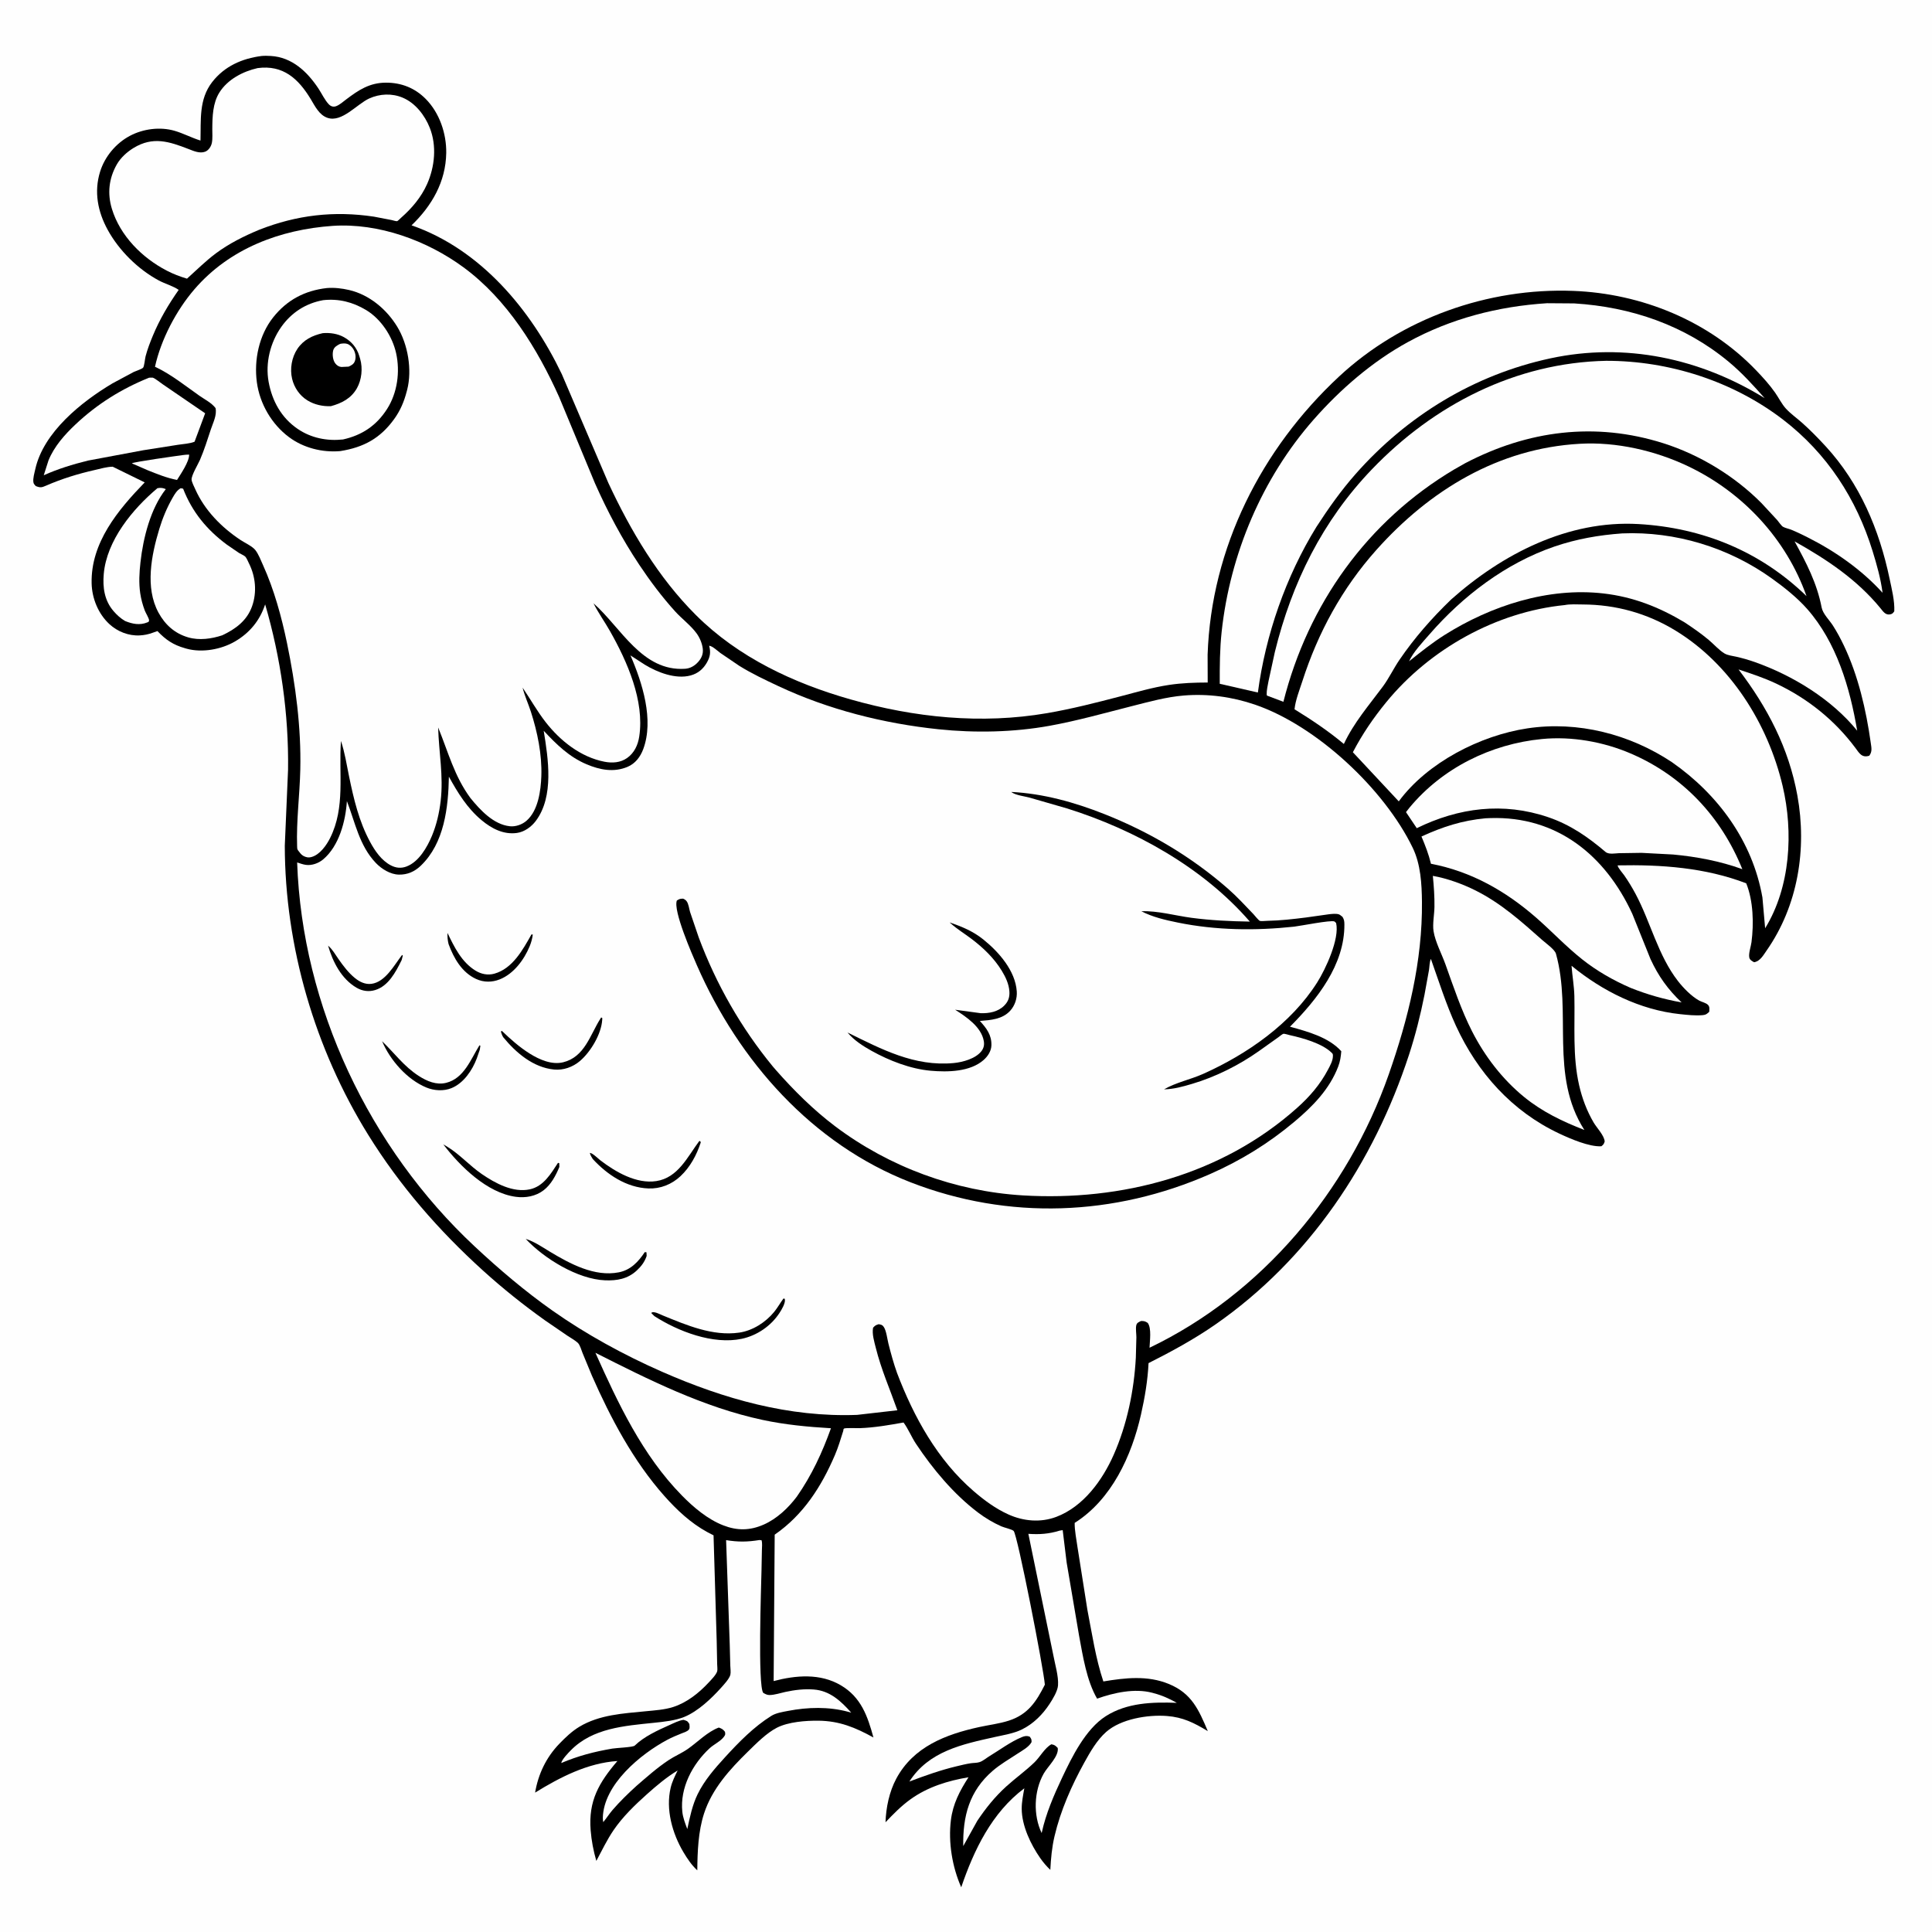 <svg version="1.1" xmlns="http://www.w3.org/2000/svg" style="display: block;" viewBox="0 0 2048 2048" width="1024" height="1024">
<path transform="translate(0,0)" fill="rgb(254,254,254)" d="M -0 -0 L 2048 0 L 2048 2048 L -0 2048 L -0 -0 z"/>
<path transform="translate(0,0)" fill="rgb(0,0,0)" d="M 277.247 59.35 C 280.48 59.042 283.868 59.148 287.113 59.333 C 309.524 60.614 325.772 76.049 337.598 93.909 C 341.069 99.152 344.21 106.021 348.511 110.532 C 350.677 112.802 353.336 113.662 356.346 112.541 C 359.983 111.188 363.81 107.771 366.907 105.429 C 380.144 95.417 391.792 87.667 409.117 87.624 C 425.416 87.582 439.706 93.225 451.208 104.792 C 465.891 119.558 473.339 141.594 473.023 162.15 C 472.555 192.657 457.799 218.164 436.258 238.861 C 509.654 264.342 562.827 328.41 595.49 396.5 L 644.908 512 C 668.622 562.804 697.758 612.133 737.691 651.97 C 782.613 696.783 841.106 724.179 901.559 741.375 C 969.52 760.707 1040.04 767.977 1110 755.964 C 1136.17 751.47 1161.93 744.886 1187.6 738.174 C 1204.67 733.713 1221.95 728.631 1239.39 726.013 C 1252.97 723.974 1266.5 723.528 1280.21 723.501 L 1280.12 694.063 C 1283.91 580.721 1337.15 475.727 1419.4 399.195 C 1485.8 337.406 1577.26 304.987 1667.51 308.351 C 1740.03 311.054 1811.55 340.164 1861.98 392.991 C 1869 400.346 1875.69 407.699 1881.56 416.028 C 1885.38 421.45 1888.63 428.167 1893.05 433.041 C 1898.14 438.643 1904.86 443.319 1910.52 448.385 C 1919.12 456.074 1927.3 464.446 1935.12 472.925 C 1971.5 512.401 1992.12 561.418 2003.04 613.471 C 2005.33 624.402 2008.52 636.875 2008.02 648 C 2006.74 649.737 2006.24 650.624 2004 651.179 C 1998.81 652.465 1996.22 648.225 1993.4 644.782 C 1968.44 614.29 1936.4 592.974 1902.33 573.879 C 1914.8 596.651 1926.06 618.148 1931.02 644 C 1932.3 650.692 1939.22 657.271 1942.94 663.075 C 1947.24 669.768 1951.07 676.938 1954.5 684.112 C 1969.76 716.016 1978.19 752.632 1983.09 787.548 C 1983.83 792.783 1984.81 796.707 1981.5 801.098 C 1973.52 803.639 1970.84 798.229 1966.69 792.687 C 1944.72 763.306 1916.27 740.487 1883.04 724.732 C 1870.08 718.588 1856.52 714.117 1842.93 709.646 C 1873.67 750.052 1896.15 792.919 1905.3 843.306 C 1915.58 899.88 1905.97 959.995 1872.66 1007.64 C 1869.16 1012.64 1865.85 1018.86 1859.5 1020.01 C 1857.45 1019.03 1854.84 1017.57 1854.31 1015 C 1853.42 1010.62 1856.06 1003.31 1856.64 998.781 C 1859.19 979.093 1858.61 954.937 1851.07 936.353 C 1807.69 919.683 1760.86 916.397 1714.75 917.334 C 1714.93 919.84 1720.19 925.654 1721.78 927.942 C 1726.14 934.22 1730.15 940.813 1733.75 947.555 C 1749.86 977.754 1757.48 1012.67 1778.76 1040.02 C 1784.49 1047.39 1793.05 1056.17 1801.26 1060.69 C 1803.99 1062.18 1808.45 1063.03 1810.54 1065.23 C 1812.59 1067.39 1811.94 1069.78 1811.89 1072.5 C 1809.43 1074.79 1808.39 1075.78 1805 1076.09 C 1797.11 1076.81 1788.74 1075.85 1780.87 1075.03 C 1738.49 1070.59 1698.47 1050.5 1665.9 1023.75 C 1666.67 1034.54 1668.65 1045.11 1668.9 1056 C 1669.61 1087.47 1666.86 1119.37 1673.92 1150.33 C 1677.09 1164.23 1682.13 1177.67 1689.36 1189.97 C 1692.74 1195.71 1700.51 1203.54 1701.04 1210 C 1700.09 1212.89 1699.86 1213.16 1697.5 1215.1 C 1684.69 1215.84 1664.53 1207.11 1652.85 1201.61 C 1602.83 1178.08 1566.3 1137.28 1543.37 1087.41 C 1532.9 1064.64 1525.19 1040.05 1516.78 1016.45 C 1515.31 1019.77 1515.35 1024.74 1514.77 1028.4 L 1510 1054.62 C 1505.75 1076 1500.35 1097.49 1493.57 1118.21 C 1456.23 1232.31 1387.63 1335.02 1288.38 1404 C 1265.91 1419.62 1241.91 1432.66 1217.51 1444.96 C 1216.65 1463.16 1213.53 1481.59 1209.52 1499.34 C 1199.62 1543.2 1178.39 1589.59 1139.2 1614.33 C 1139.07 1622.64 1141.1 1631.89 1142.21 1640.17 L 1152.71 1706.68 C 1157.68 1732.05 1161.38 1757.83 1169.6 1782.41 C 1192.91 1778.53 1216.4 1775.81 1238.95 1785.05 C 1263.26 1795.01 1270.67 1812.34 1280.33 1835.05 C 1265.79 1826.3 1254.11 1820.32 1236.85 1819.01 C 1216.65 1817.48 1188.14 1822.14 1172.55 1835.95 C 1162.85 1844.55 1155.69 1857.01 1149.49 1868.24 C 1135.93 1892.77 1124.22 1919.22 1117.81 1946.58 C 1115.06 1958.31 1114 1970.12 1113.38 1982.13 C 1109.41 1978.37 1105.86 1974.21 1102.73 1969.72 C 1092.62 1955.21 1083.19 1935.49 1083.06 1917.5 C 1083.01 1910.21 1084.57 1902.82 1085.83 1895.66 C 1051.39 1921.47 1032.48 1960.92 1018.94 2000.58 C 1009.38 1979.04 1005.09 1952.88 1007.98 1929.5 C 1010.14 1912.03 1017.3 1898.58 1026.64 1883.98 C 1004.75 1887.64 983.4 1894.23 965.21 1907.3 C 955.274 1914.44 947.065 1922.87 938.676 1931.69 C 939.208 1916.12 942.681 1899.27 950.093 1885.45 C 968.208 1851.67 1002.4 1838.55 1037.92 1830.77 C 1048.34 1828.49 1059.38 1827.21 1069.5 1823.92 C 1089.66 1817.37 1098.53 1803.8 1107.59 1785.84 C 1106.46 1769.84 1078.5 1626.5 1074.48 1622.82 C 1072.59 1621.08 1064.55 1619.35 1061.5 1618 C 1052.75 1614.13 1044.31 1609.08 1036.68 1603.3 C 1010.88 1583.76 988.816 1557.29 970.967 1530.45 C 966.213 1523.3 962.79 1514.64 957.789 1507.91 C 942.348 1510.65 926.911 1513.37 911.205 1513.91 C 908.758 1513.99 896.047 1513.44 894.641 1514.36 C 893.922 1514.83 894.131 1516 893.874 1516.82 C 891.185 1525.42 888.602 1534.1 885.057 1542.39 C 870.718 1575.92 851.517 1605.86 821.206 1626.81 L 820.088 1782 C 843.641 1775.82 869.437 1773.57 891.343 1786.5 C 912.848 1799.19 919.698 1819.2 925.888 1841.81 C 906.719 1831.24 889.832 1824.24 867.642 1824.01 C 854.228 1823.87 835.731 1825.21 823.5 1831.47 C 812.599 1837.06 801.691 1848.12 792.886 1856.73 C 773.56 1875.65 754.784 1896.25 746.283 1922.5 C 740.138 1941.48 739.338 1962.84 739.158 1982.63 C 733.27 1977.28 728.495 1970.18 724.46 1963.38 C 712.627 1943.44 705.491 1917.94 710.953 1895 C 712.509 1888.47 715.384 1882.8 718.328 1876.8 C 706.801 1883.67 695.773 1893.01 685.792 1901.93 C 673.031 1913.34 659.918 1926.01 650.287 1940.22 C 643.386 1950.4 637.956 1961.8 632.145 1972.63 C 629.067 1962.09 626.973 1951.05 626.107 1940.1 C 623.638 1908.92 634.913 1889.68 654.47 1866.75 C 622.878 1868.84 593.665 1883.95 567.233 1900.24 C 570.544 1880.62 578.943 1862.99 592.77 1848.61 C 599.14 1841.98 606.201 1835.22 614.121 1830.45 C 635.444 1817.62 660.506 1816.38 684.625 1813.99 C 694.169 1813.05 704.477 1812.43 713.639 1809.48 C 728.186 1804.81 740.914 1794.62 751.19 1783.58 C 753.88 1780.69 758.955 1775.58 760.219 1771.79 C 760.787 1770.09 760.227 1765.79 760.221 1763.91 L 759.739 1739.87 L 756.386 1627.51 L 749.851 1624.13 C 732.231 1614.54 717.476 1600.68 704.239 1585.78 C 671.39 1548.79 647.287 1503.3 627.448 1458.23 L 617.503 1434.19 C 616.324 1431.2 614.762 1425.54 612.456 1423.42 C 609.461 1420.66 604.977 1418.26 601.571 1415.97 L 577.777 1399.68 C 555.06 1383.51 532.877 1365.76 512.201 1347.04 C 465.038 1304.33 423.869 1257.04 390.287 1202.91 C 333.846 1111.92 302.055 1003.58 301.895 896.439 L 305.35 816.055 C 306.184 757.046 297.597 697.289 281.079 640.672 C 275.416 657.753 264.821 670.747 249.259 679.877 C 234.644 688.451 214.252 692.183 197.773 687.624 L 196 687.107 C 183.584 683.599 175.707 678.215 166.881 668.969 L 161.926 670.713 C 157.259 672.405 153.061 673.296 148.113 673.559 C 136.353 674.183 124.526 669.523 115.92 661.551 C 104.145 650.644 97.495 634.295 97.13 618.37 C 96.139 575.205 125.141 540.555 153.405 511.361 L 119.465 494.732 C 113.191 494.824 106.595 496.825 100.469 498.219 C 82.486 502.313 65.917 507.381 48.988 514.741 C 44.099 516.867 42.763 517.165 37.886 515.235 C 36.698 513.785 35.697 513.083 35.404 511.183 C 34.775 507.105 36.521 501.369 37.409 497.342 C 46.064 458.121 86.538 425.816 119.253 406.368 L 141.803 394.282 C 143.833 393.319 150.366 391.231 151.671 389.79 C 152.975 388.35 153.638 380.309 154.296 377.79 C 156.244 370.333 159.031 363.111 161.975 356 C 169.191 338.573 178.622 322.677 189.422 307.274 C 183.385 303.085 174.997 300.879 168.354 297.316 C 146.385 285.533 126.153 265.534 114.163 243.644 C 103.618 224.391 99.495 203.358 106.103 182 C 111.061 165.973 122.968 151.77 137.779 143.951 C 151.822 136.538 169.679 134.188 185.042 138.648 C 194.368 141.356 203.122 146.089 212.516 148.984 C 213.118 127.237 210.645 105.344 224.918 86.988 C 237.997 70.167 256.599 62.004 277.247 59.35 z"/>
<path transform="translate(0,0)" fill="rgb(254,254,254)" d="M 194.073 482.358 C 196.262 482.005 198.293 481.95 200.5 481.901 C 200.691 489.229 191.614 502.472 187.642 508.791 C 176.607 506.596 166.649 502.524 156.26 498.356 L 139.76 491.174 C 141.326 489.659 187.613 483.236 194.073 482.358 z"/>
<path transform="translate(0,0)" fill="rgb(254,254,254)" d="M 166.886 517.5 C 170.374 516.874 172.531 517.098 175.767 518.5 C 159.467 539.297 151.784 570.279 148.897 596.084 C 147.68 606.959 147.043 617.978 148.643 628.854 C 149.57 635.156 151.266 641.375 153.53 647.327 C 154.486 649.84 157.848 655.165 158.024 657.5 C 158.068 658.085 157.675 658.62 157.5 659.181 L 156.149 659.776 C 148.106 663.05 140.308 661.425 132.65 658.326 C 127.909 655.562 123.86 651.891 120.294 647.733 C 110.626 636.463 108.759 622.721 109.982 608.5 C 113.045 572.879 140.672 539.502 166.886 517.5 z"/>
<path transform="translate(0,0)" fill="rgb(254,254,254)" d="M 157.734 400.5 L 158.631 400.33 C 158.648 400.329 161.676 400.264 161.764 400.287 C 164.368 400.966 169.691 405.492 172.268 407.189 L 217.469 438.108 L 206.248 468.239 C 201.254 470.311 194.356 470.612 188.968 471.451 L 151.892 477.273 L 93.163 488.258 C 76.803 492.348 61.789 496.897 46.374 503.797 L 51.403 488.075 C 57.438 473.253 68.492 460.788 80.001 449.951 C 103.011 428.283 128.573 412.33 157.734 400.5 z"/>
<path transform="translate(0,0)" fill="rgb(254,254,254)" d="M 191.624 517.5 L 194.122 518.047 C 203.693 542.722 219.278 561.635 240.496 577.356 L 253.512 586.259 C 255.167 587.277 258.804 588.779 260.052 590.083 C 261.46 591.556 262.972 595.348 263.93 597.251 C 270.982 611.272 272.466 627.691 267.245 642.561 C 261.861 657.893 249.732 666.802 235.621 673.435 C 224.281 677.208 211.208 679.052 199.5 675.649 C 185.268 671.513 174.961 662.252 167.959 649.326 C 153.576 622.78 160.497 588.423 168.795 560.946 C 172.275 549.423 176.969 538.04 182.998 527.61 C 185.279 523.664 187.496 519.715 191.624 517.5 z"/>
<path transform="translate(0,0)" fill="rgb(254,254,254)" d="M 1123.38 1622.5 L 1126.5 1622 L 1130.69 1656.35 L 1143.88 1734 C 1147.9 1755.57 1151.91 1781.73 1162.98 1800.64 C 1180.78 1794.32 1202.56 1789.48 1221.33 1794.37 L 1223 1794.84 C 1232.06 1797.21 1239.31 1800.56 1247.46 1805.08 C 1221.81 1804.12 1194.6 1804.92 1172.21 1819.19 C 1150.73 1832.89 1136.24 1862.51 1125.7 1884.83 C 1117.14 1902.94 1108.7 1922.62 1104.41 1942.22 L 1104.22 1943.14 C 1095.12 1924.19 1095.89 1898.66 1106.36 1880.12 C 1110.73 1872.39 1122.58 1861.79 1121.25 1852.92 C 1118.83 1850.44 1117.93 1849.61 1114.5 1849.02 C 1107.42 1852.9 1102.54 1862.36 1096.64 1868.09 C 1087.29 1877.16 1076.5 1884.81 1066.83 1893.58 C 1054.68 1904.59 1045.1 1916.55 1035.99 1930.11 L 1021.08 1956.93 C 1020.56 1925.24 1027.41 1898.7 1052.17 1877.24 C 1060.14 1870.33 1069.65 1864.87 1078.46 1859.06 C 1083.41 1855.8 1090.67 1851.99 1093.5 1846.69 C 1093.5 1843.58 1093.33 1843.43 1091.5 1840.89 C 1088.34 1839.81 1086.22 1840.19 1083.13 1841.46 C 1071.28 1846.32 1059.47 1855.19 1048.44 1861.86 C 1045.29 1863.77 1041.99 1866.72 1038.5 1867.88 C 1035.54 1868.87 1032.08 1868.67 1029 1869.13 C 1023.98 1869.88 1018.92 1871.17 1013.98 1872.34 C 996.919 1876.4 980.355 1882.32 963.964 1888.51 C 984.618 1856.34 1019.89 1849.01 1054.91 1841.23 C 1064.19 1839.17 1074.72 1837.51 1083.3 1833.28 C 1095.41 1827.32 1105.26 1817.43 1112.6 1806.22 C 1115.92 1801.16 1121.09 1792.72 1121.54 1786.65 C 1122.28 1776.89 1118.26 1763.98 1116.48 1754.13 L 1090.1 1625.92 C 1101.92 1626.75 1112.05 1626.02 1123.38 1622.5 z"/>
<path transform="translate(0,0)" fill="rgb(254,254,254)" d="M 805.077 1632.5 L 807.295 1632.73 C 808.234 1636.03 807.71 1639.88 807.649 1643.32 L 807.23 1664.69 C 806.879 1681.01 803.133 1787.12 809.077 1794.5 C 811.141 1795.71 813.137 1796.8 815.591 1796.8 C 821.004 1796.8 827.193 1794.66 832.5 1793.52 C 842.534 1791.37 852.215 1790.19 862.5 1790.93 C 879.717 1792.17 891.555 1803.32 902.36 1815.49 L 899.302 1814.63 C 878.415 1808.98 856.326 1809.58 835.201 1813.65 C 829.548 1814.74 822.526 1815.84 817.623 1818.91 C 799.09 1830.51 783.286 1846.64 768.614 1862.69 C 757.59 1874.76 746.674 1887.22 739.467 1902.03 C 733.916 1913.44 731.183 1926.56 728.567 1938.88 C 726.37 1932.99 723.932 1926.8 723.283 1920.5 C 720.678 1895.23 733.985 1870.15 752.141 1853.31 C 756.699 1849.08 763.741 1845.96 767.373 1841.07 C 769.071 1838.79 768.923 1838.41 768.5 1835.77 C 766.403 1833.1 765.175 1832.47 762 1831.27 C 750.139 1835.59 739.461 1846.71 729.127 1853.94 C 722.647 1858.47 715.178 1861.54 708.576 1865.93 C 696.512 1873.96 685.536 1883.73 674.601 1893.2 C 665.861 1901.14 657.08 1909.67 649.368 1918.61 C 645.805 1922.74 642.971 1927.38 639.463 1931.53 C 639.225 1930.01 638.985 1928.55 639.019 1927 C 639.78 1891.65 678.962 1859.45 707.304 1844.3 C 712.333 1841.61 717.561 1839.48 722.842 1837.35 C 725.199 1836.39 728.437 1835.51 730.144 1833.55 C 731.549 1831.93 730.867 1829.58 730.782 1827.5 C 728.595 1824.05 728.21 1824.29 724.5 1823.1 C 719.377 1823.9 714.396 1826.52 709.688 1828.62 C 697.164 1834.21 682.711 1840.8 672.8 1850.44 C 670.99 1852.2 653.336 1852.85 649.047 1853.59 C 629.454 1856.98 613.245 1861.18 594.928 1868.88 C 595.612 1865.12 602.422 1858.11 605.194 1855.3 C 628.34 1831.8 662.146 1829.46 693.144 1826.24 C 703.637 1825.15 715.96 1823.94 725.729 1819.86 C 739.93 1813.93 754.046 1800.59 764.164 1789.34 C 767.084 1786.1 773.177 1779.56 774.194 1775.38 C 774.858 1772.66 774.207 1768.45 774.142 1765.62 L 773.56 1743.49 L 769.698 1632.61 C 782.715 1634.68 792.088 1634.57 805.077 1632.5 z"/>
<path transform="translate(0,0)" fill="rgb(254,254,254)" d="M 1574.68 867.414 L 1579.84 867.21 C 1650.31 864.945 1701.69 906.665 1730.3 968.699 L 1749.61 1016.67 C 1757.92 1034.69 1768.16 1049.07 1782.6 1062.62 C 1763.7 1059.22 1746.23 1054.28 1728.37 1047.13 C 1710.14 1039.19 1692.8 1029.34 1677.2 1016.96 C 1659.96 1003.29 1644.97 987.239 1628.44 972.798 C 1595.96 944.428 1559.44 923.744 1516.88 915.621 C 1514.4 905.353 1510.89 896.426 1506.82 886.731 C 1529.52 876.357 1549.73 869.789 1574.68 867.414 z"/>
<path transform="translate(0,0)" fill="rgb(254,254,254)" d="M 631.145 1434 C 687.696 1462.62 745.818 1491.8 808.323 1505.16 C 832.325 1510.29 856.394 1512.56 880.851 1514 C 871.615 1539.77 860.41 1563.96 844.684 1586.47 C 835.603 1598.55 823.514 1609.98 809.553 1616.13 C 795.02 1622.54 781.474 1622.7 766.75 1616.97 C 750.078 1610.5 735.164 1597.85 722.777 1585.22 C 680.994 1542.61 655.259 1487.76 631.145 1434 z"/>
<path transform="translate(0,0)" fill="rgb(254,254,254)" d="M 1518.87 928.459 C 1533.98 931.087 1550.77 937.178 1564.5 944.117 C 1591.5 957.764 1612.58 976.727 1634.98 996.598 C 1638.54 999.756 1648.13 1006.52 1649.38 1011 C 1666.66 1073.11 1642.38 1139.93 1679.5 1197.84 C 1656.44 1188.82 1634.88 1178.59 1615.57 1162.81 C 1592.5 1143.93 1574 1119.81 1560.47 1093.32 C 1549.05 1070.95 1540.73 1045.94 1532.25 1022.27 C 1528.32 1011.28 1521.46 998.549 1519.63 987.139 C 1518.42 979.537 1520.45 969.371 1520.58 961.5 C 1520.76 950.505 1519.94 939.392 1518.87 928.459 z"/>
<path transform="translate(0,0)" fill="rgb(254,254,254)" d="M 1634.48 783.399 C 1665.92 780.323 1699.53 786.279 1728.47 798.681 C 1783.83 822.398 1824.47 865.719 1846.95 921.373 C 1823.47 912.833 1798.45 908.137 1773.63 905.822 L 1740.16 904.053 L 1715.9 904.426 C 1711.61 904.619 1706.25 905.792 1702.44 903.5 C 1683.5 887.4 1664.8 874.286 1641.03 866.213 C 1593.53 850.075 1546.28 856.11 1501.84 877.904 L 1490.41 860.891 L 1494.18 856.07 C 1529.07 814.049 1580.52 788.655 1634.48 783.399 z"/>
<path transform="translate(0,0)" fill="rgb(254,254,254)" d="M 1719.66 565.428 C 1775.98 563.066 1832.39 580.353 1878.15 613.143 C 1891.17 622.475 1905.04 633.47 1915.64 645.492 C 1946.77 680.794 1961.05 729.007 1968.7 774.581 C 1941.68 741.263 1900.55 716.139 1860.43 701.904 C 1853.92 699.592 1847.42 697.753 1840.68 696.189 C 1836.79 695.285 1831.46 694.742 1828.08 692.719 C 1822.26 689.241 1816.56 682.714 1811.31 678.326 C 1803.07 671.446 1794.32 665.387 1785.37 659.493 C 1758.45 643.449 1731.17 632.713 1699.86 629.102 C 1641.17 622.331 1580.63 642.03 1531.23 673.154 C 1517.99 681.496 1505.88 691.288 1493.66 701.017 C 1498.27 690.937 1507.87 680.999 1515.15 672.608 C 1550.61 631.763 1596.09 597.09 1647.54 579.435 C 1671.1 571.349 1694.87 567.19 1719.66 565.428 z"/>
<path transform="translate(0,0)" fill="rgb(254,254,254)" d="M 1639.95 321.421 L 1668.79 321.625 C 1729.03 325.347 1786 344.791 1832.74 383.714 C 1846.55 395.213 1858.69 408.606 1870.57 422.032 C 1802.17 379.872 1722.91 362.844 1643.67 379.826 C 1562.91 397.133 1491.62 440.567 1437.07 502.384 C 1421.52 519.998 1408.18 538.883 1395.42 558.594 C 1363.09 611.029 1341.52 673.009 1333.4 734.095 L 1292.98 724.85 C 1292.92 706.279 1293.02 687.988 1295.02 669.5 C 1303.93 587.392 1337.82 506.977 1392.51 444.803 C 1420.83 412.609 1454.71 383.272 1492.37 362.634 C 1538.1 337.578 1588.17 324.746 1639.95 321.421 z"/>
<path transform="translate(0,0)" fill="rgb(254,254,254)" d="M 273.043 72.193 C 300.176 68.548 316.295 83.494 329.332 104.962 C 333.898 112.48 338.267 121.923 347.233 124.941 C 362.551 130.095 378.378 110.263 391.452 104.361 C 402.595 99.33 415.396 98.741 426.775 103.495 C 440.271 109.134 450.31 122.186 455.588 135.502 C 463.104 154.464 460.937 176.644 452.776 195.034 C 446.562 209.037 436.558 220.832 425.134 230.862 C 424.495 231.423 421.696 234.284 420.996 234.442 C 419.944 234.679 416.469 233.531 415.253 233.285 L 396.372 229.659 C 353.984 223.308 314.584 227.911 274.753 243.572 C 258.756 250.21 242.639 258.254 228.737 268.644 C 217.756 276.85 208.381 286.293 198.22 295.392 C 190.575 293.096 183.755 290.514 176.679 286.837 C 150.636 273.308 127.336 249.991 118.614 221.368 C 113.655 205.093 115.389 189.187 123.804 174.345 C 127.846 167.217 134.645 161.073 141.566 156.855 C 162.118 144.332 179.155 149.953 199.919 157.995 C 205.248 160.059 211.747 162.998 217.5 160.783 C 221.211 159.355 223.834 155.206 224.592 151.397 C 225.5 146.839 225.015 141.34 225.046 136.669 C 225.131 123.75 225.482 109.335 232.565 98.053 C 241.32 84.11 257.509 75.72 273.043 72.193 z"/>
<path transform="translate(0,0)" fill="rgb(254,254,254)" d="M 1674.6 470.428 C 1713.42 468.176 1754.75 477.687 1789.68 494.366 C 1847.54 521.994 1893.5 571.338 1914.96 631.888 C 1866.04 584.377 1804.61 559.431 1736.91 555.531 C 1662.24 551.228 1592.53 587.201 1538.19 635.542 C 1517.81 655.21 1499.46 676.057 1483.46 699.499 C 1477.21 708.651 1472.31 719.098 1465.78 727.899 C 1450.94 747.907 1435.23 765.866 1424.54 788.65 C 1408.06 774.87 1390.5 763.098 1372.25 751.873 C 1373.26 742.102 1377.52 731.533 1380.53 722.187 C 1397.21 670.47 1422.66 623.678 1458.95 583.01 C 1515.52 519.629 1588.39 475.275 1674.6 470.428 z"/>
<path transform="translate(0,0)" fill="rgb(254,254,254)" d="M 1702.59 382.47 C 1769.27 382.381 1837.13 404.088 1890.3 444.974 C 1936.69 480.637 1967.87 528.59 1985.06 584.282 C 1989.51 598.708 1993.64 613.368 1995.59 628.357 C 1973.48 603.994 1945.28 584.258 1915.98 569.537 C 1910.33 566.697 1904.57 563.869 1898.7 561.5 C 1896.14 560.465 1892.36 559.752 1890.06 558.41 C 1888.25 557.358 1885.41 553.031 1883.93 551.338 L 1867.28 533.347 C 1838.86 504.693 1801.68 482.033 1763.16 469.832 C 1691.04 446.994 1619.55 456.222 1553.03 491.085 L 1541.54 497.619 C 1449.4 552.361 1386.65 640.348 1360.45 743.941 L 1343.03 737.355 L 1342.73 736.161 C 1342.58 731.884 1343.87 726.467 1344.64 722.22 L 1351.41 691.083 C 1369.4 617.832 1401.82 552.129 1454.37 497.4 C 1520.03 429.013 1606.72 384.421 1702.59 382.47 z"/>
<path transform="translate(0,0)" fill="rgb(254,254,254)" d="M 1658.65 641.402 C 1664.35 640.222 1672.07 640.744 1677.97 640.769 C 1712.95 640.918 1745.98 650.098 1775.93 668.332 C 1834.34 703.903 1874.1 767.266 1889.64 833.05 C 1901.2 882.015 1898.01 940.286 1871.12 983.99 L 1868.24 951.355 C 1857.81 891.892 1821.27 842.099 1772.4 808 C 1727.66 778.219 1672.61 764.049 1619.09 772.093 C 1569.13 779.602 1513.01 808.368 1482.76 849.485 L 1434.1 797.402 C 1444 778.348 1455.87 760.992 1469.45 744.394 C 1515.56 688.012 1586.12 648.628 1658.65 641.402 z"/>
<path transform="translate(0,0)" fill="rgb(254,254,254)" d="M 352.776 239.425 C 401.357 236.221 452.622 254.925 491.383 283.412 C 537.448 317.267 569.787 369.649 592.807 421.083 L 630.776 512.499 C 644.076 542.444 659.487 571.41 677.647 598.689 C 689.097 615.888 701.815 632.817 715.695 648.137 C 722.787 655.964 732.232 662.906 738.397 671.358 C 741.751 675.955 744.318 682.044 744.975 687.708 C 745.61 693.192 743.651 697.717 740.013 701.761 C 736.382 705.797 731.71 708.557 726.264 708.926 C 680.639 712.018 658.31 665.221 629.141 639.526 C 634.214 649.679 640.97 659.038 646.576 668.926 C 664.892 701.231 683.38 742.868 677.615 780.781 C 676.245 789.79 672.377 798.145 664.746 803.534 C 657.688 808.517 649.051 809.079 640.787 807.474 C 615.556 802.576 593.818 785.301 578.311 765.36 C 569.392 753.89 562.158 740.936 553.977 728.924 C 556.154 737.683 559.955 745.804 562.727 754.363 C 569.685 775.845 574.636 799.992 573.842 822.65 C 573.301 838.102 570.524 859.359 558.017 870.124 C 553.397 874.1 546.642 876.491 540.531 875.861 C 523.208 874.077 508.999 858.652 498.712 846.004 C 481.541 822.726 475.23 797.366 464.457 771.155 C 465.177 797.487 470.243 822.418 467.13 849 C 465.657 861.582 462.78 874.28 457.88 886 C 452.779 898.201 443.959 913.643 430.871 918.545 C 425.172 920.68 419.713 920.134 414.336 917.335 C 404.452 912.19 397.553 902.14 392.369 892.574 C 380.492 870.655 374.987 847.071 369.996 822.861 C 367.41 810.318 365.497 797.608 361.426 785.432 C 358.919 820.099 366.289 855.619 349.94 888.327 C 346.057 896.095 339.069 905.952 330.345 908.431 C 327.019 909.376 324.271 908.851 321.266 907.116 C 319.175 905.909 317.514 903.439 316.055 901.573 C 314.9 900.097 315.012 898.878 314.95 897.067 C 314.028 870.102 317.718 842.763 318.329 815.725 C 319.338 771.049 313.3 725.505 304.263 681.826 C 298.505 653.995 290.573 625.047 278.845 599.125 C 276.569 594.095 274.065 587.404 270.635 583.052 C 267.482 579.052 259.382 575.338 255.043 572.466 C 234.838 559.096 216.948 540.997 206.994 518.613 C 205.853 516.048 203.35 511.258 203.091 508.561 C 202.667 504.143 210.025 492.022 211.972 487.498 C 216.549 476.869 219.946 465.954 223.569 454.987 C 225.924 447.856 230.056 440.23 228.5 432.589 C 224.343 427.039 217.034 423.471 211.38 419.494 C 196.859 409.281 181.563 397.02 165.545 389.368 L 164.294 388.782 C 170.615 359.943 186.867 328.997 206.053 306.703 C 243.314 263.407 297.019 243.297 352.776 239.425 z"/>
<path transform="translate(0,0)" fill="rgb(0,0,0)" d="M 346.437 305.355 C 354.286 304.705 362.409 305.651 370.066 307.426 C 391.459 312.386 409.8 327.794 421.086 346.335 C 432.464 365.027 437.048 392.025 431.611 413.22 L 431.128 415 C 428.325 425.761 424.359 435.197 417.813 444.253 C 402.993 464.757 385.37 474.269 360.537 478.201 C 341.625 479.822 321.759 474.828 306.433 463.445 C 287.997 449.752 275.333 427.952 272.281 405.219 C 269.114 381.622 274.521 355.439 289.527 336.484 C 304.244 317.893 323.115 308.027 346.437 305.355 z"/>
<path transform="translate(0,0)" fill="rgb(254,254,254)" d="M 342.517 318.198 C 358.959 316.377 373.93 320.175 388.032 328.621 C 403.885 338.117 415.979 356.555 419.925 374.5 C 424.252 394.176 421.237 416.496 410.289 433.572 C 399 451.18 383.816 461.325 363.586 465.859 C 346.671 467.698 329.783 464.323 315.61 454.694 C 298.241 442.894 288.445 425.051 284.734 404.701 C 281.099 384.771 286.532 363.007 298.148 346.57 C 308.946 331.289 324.228 321.483 342.517 318.198 z"/>
<path transform="translate(0,0)" fill="rgb(0,0,0)" d="M 342.14 353.166 C 349.687 352.524 357.869 353.678 364.533 357.386 C 372.542 361.842 378.25 368.565 380.873 377.349 L 381.331 378.94 L 381.813 380.524 C 384.662 390.459 383.419 402.591 378.327 411.588 C 372.234 422.356 362.193 427.469 350.74 430.571 C 342.152 430.879 333.511 429.052 326.104 424.567 C 317.693 419.474 311.887 410.983 309.632 401.5 C 307.136 391.007 309.245 378.771 315.234 369.831 C 321.67 360.223 331.26 355.571 342.14 353.166 z"/>
<path transform="translate(0,0)" fill="rgb(254,254,254)" d="M 360.575 364.5 C 362.924 364.044 365.782 363.747 368.092 364.526 C 371.055 365.527 373.746 368.284 375.106 371.043 C 376.932 374.747 377.604 379.095 376.093 383 C 374.903 386.073 372.341 387.408 369.5 388.645 L 362 389.006 C 359.324 388.872 357.222 387.45 355.577 385.419 C 352.78 381.966 352.132 375.744 353.182 371.512 C 354.084 367.872 357.509 366.012 360.575 364.5 z"/>
<path transform="translate(0,0)" fill="rgb(254,254,254)" d="M 751.726 684.5 C 755.204 684.765 760.846 690.158 763.665 692.226 L 783.539 705.725 C 796.726 713.935 811.207 720.781 825.254 727.372 C 878.176 752.202 936.787 766.975 994.795 773.039 C 1033.63 777.099 1074.47 776.299 1112.87 769.323 C 1142.38 763.962 1171.24 755.767 1200.28 748.406 C 1218.15 743.876 1236.38 738.805 1254.82 737.283 C 1280.39 735.171 1305.95 738.623 1330.2 746.902 C 1395.75 769.282 1467.59 836.664 1497.54 898.686 C 1505.98 916.151 1507.15 936.92 1507.33 956.008 C 1507.95 1018.7 1492.73 1080.2 1472.09 1139.05 C 1428.66 1262.85 1337.48 1371.73 1218.56 1428.67 C 1218.78 1421.48 1220.88 1408.14 1216.65 1402.35 C 1213.86 1400.48 1212.71 1400.32 1209.5 1400.32 C 1207.01 1401.58 1204.97 1402.16 1204.43 1405.2 C 1203.78 1408.85 1204.58 1413.74 1204.61 1417.5 L 1204.03 1439.25 C 1202.15 1473.96 1194.72 1509.96 1180.68 1541.86 C 1168.71 1569.02 1148.54 1597.01 1119.75 1607.93 C 1103.19 1614.21 1084.94 1612.6 1068.98 1605.39 C 1055.37 1599.26 1043.27 1590.31 1032.03 1580.61 C 993.824 1547.67 968.682 1502.13 950.948 1455.53 C 947.269 1445.27 944.412 1434.79 941.753 1424.23 C 940.566 1419.51 939.548 1410.55 936.837 1406.61 C 935.186 1404.21 934.183 1404.32 931.5 1403.7 C 928.302 1404.67 927.794 1404.98 925.5 1407.41 C 924.221 1414.13 926.746 1422.19 928.384 1428.75 C 934.169 1451.92 943.348 1472.58 951.243 1494.94 L 908.5 1499.84 C 836.477 1502.56 767.361 1482.91 701.961 1454.19 C 661.7 1436.52 621.507 1414.59 585.507 1389.22 C 556.534 1368.8 529.06 1345.44 503.162 1321.26 C 391.723 1217.21 320.248 1067.02 314.987 914.233 C 317.979 915.183 321.161 916.385 324.277 916.805 C 330.634 917.662 337.691 915.08 342.517 911.033 C 359.499 896.793 366.369 870.302 367.726 849.202 C 376.531 871.874 380.842 896.284 398.308 914.672 C 404.453 921.141 413.759 926.943 422.866 927.124 C 431.925 927.305 439.497 923.961 446.029 917.709 C 471.1 893.713 475.197 855.905 475.851 823.306 C 485.286 840.44 495.283 856.772 510.531 869.469 C 521.137 878.301 533.754 884.942 548 882.958 C 555.894 881.859 563.236 876.513 567.927 870.281 C 587.473 844.314 581.154 804.205 576.351 774.651 C 589.905 789.121 603.24 802.318 621.783 810.161 C 635.862 816.116 650.705 819.057 665.313 812.844 C 673.462 809.378 678.809 802.29 681.853 794.135 C 693.438 763.095 680.896 723.675 668.305 694.748 L 683.344 704.5 C 696.824 712.737 716.198 720.305 732.094 716.004 C 739.841 713.908 745.422 709.204 749.352 702.301 C 752.873 696.115 753.524 691.364 751.726 684.5 z"/>
<path transform="translate(0,0)" fill="rgb(0,0,0)" d="M 347.779 1002.41 C 352.468 1006.4 355.324 1011.66 358.815 1016.65 C 363.886 1023.91 369.306 1031.12 376.207 1036.75 C 381.18 1040.81 387.163 1043.77 393.751 1042.91 C 408.584 1040.99 417.99 1022.83 426.226 1012.28 L 426.975 1013 L 425.803 1017.64 L 425.382 1018.5 C 419.354 1030.63 411.659 1045.25 397.719 1049.49 C 390.929 1051.56 384.149 1050.62 378 1047.05 C 361.923 1037.71 352.727 1019.67 347.779 1002.41 z"/>
<path transform="translate(0,0)" fill="rgb(0,0,0)" d="M 405.018 1103.7 C 418.188 1116.37 428.239 1130.49 443.948 1140.57 C 452.608 1146.12 462.571 1150.44 473.01 1147.83 C 491.978 1143.08 499.011 1122.85 508.228 1108.11 L 509.222 1108.5 L 508.607 1112.7 L 505.394 1122 C 500.626 1134.57 491.523 1148.17 478.611 1153.45 C 470.256 1156.86 460.21 1156.2 452 1152.82 C 431.454 1144.35 413.519 1123.8 405.018 1103.7 z"/>
<path transform="translate(0,0)" fill="rgb(0,0,0)" d="M 563.405 990.5 L 564.771 990.688 C 564.235 994.985 563.125 999.058 561.472 1003.06 C 555.548 1017.42 544.548 1032.3 529.738 1038.18 C 521.546 1041.43 512.817 1041.46 504.764 1037.78 C 489.638 1030.88 480.976 1015.71 475.498 1000.74 C 474.499 996.635 474.197 993.178 474.38 988.956 C 481.605 1004.04 489.27 1019.81 504.057 1028.91 C 510.073 1032.62 517.126 1034.07 524 1032.15 C 543.422 1026.74 554.182 1006.79 563.405 990.5 z"/>
<path transform="translate(0,0)" fill="rgb(0,0,0)" d="M 637.301 1078.5 L 638.456 1079.22 L 638.364 1081.17 C 637.375 1096.32 626.066 1115.1 614.684 1124.78 C 607.253 1131.1 597.206 1134.71 587.423 1133.76 C 565.229 1131.61 547.047 1116.06 533.464 1099.52 C 532.241 1097.64 531.642 1095.6 530.938 1093.5 L 532 1092.79 C 541.205 1101.62 550.805 1110.17 561.664 1116.93 C 571.836 1123.26 584.872 1129.02 597 1126.05 C 619.672 1120.5 625.447 1097.3 636.277 1080.1 L 637.301 1078.5 z"/>
<path transform="translate(0,0)" fill="rgb(0,0,0)" d="M 741.292 1209.5 L 742.3 1209.72 L 742.838 1211 C 738.505 1224.36 731.629 1237.17 721.273 1246.87 C 712.081 1255.48 700.079 1260.28 687.427 1259.81 C 664.139 1258.94 643.571 1245.21 628.323 1228.55 C 627.029 1226.45 625.783 1224.62 625.279 1222.16 C 627.863 1221.99 634.175 1228.3 636.5 1230.07 C 652.563 1242.34 674.688 1255.26 695.736 1252 C 718.856 1248.42 728.82 1226.17 741.292 1209.5 z"/>
<path transform="translate(0,0)" fill="rgb(0,0,0)" d="M 469.903 1213.06 L 473.925 1215.45 C 486.971 1223.3 497.929 1235.78 510.728 1244.54 C 525.029 1254.33 543.864 1264.61 561.74 1260.72 C 576.274 1257.55 584.034 1244.05 591.5 1232.67 L 592.847 1233 L 592.949 1237.01 C 589.195 1246.05 584.252 1255.56 576.326 1261.67 C 567.921 1268.15 557.128 1270.06 546.777 1268.67 C 516.32 1264.59 487.543 1236.22 469.903 1213.06 z"/>
<path transform="translate(0,0)" fill="rgb(0,0,0)" d="M 557.3 1313.28 C 566.643 1316.24 574.535 1321.8 582.865 1326.81 C 604.213 1339.65 630.3 1353.81 656.062 1348.7 C 668.663 1346.2 676.767 1337.42 683.5 1327.29 L 685.3 1327.5 L 685.478 1331.36 C 683.332 1337.68 679.816 1342.31 674.986 1346.8 C 665.423 1355.7 654.022 1357.69 641.422 1357.19 C 612.349 1356.04 576.664 1334.04 557.3 1313.28 z"/>
<path transform="translate(0,0)" fill="rgb(0,0,0)" d="M 830.49 1376.5 L 831.774 1376.69 L 832.023 1377.57 C 832.567 1381.63 828.628 1388.15 826.5 1391.46 C 817.509 1405.46 802.537 1415.73 786.293 1419.18 C 755.927 1425.63 718.911 1411.36 693.686 1395.16 L 690.321 1391.82 C 692.542 1389.29 699.467 1393.16 702.475 1394.39 C 727.794 1404.72 755.423 1416.64 783.528 1412.64 C 797.769 1410.61 811.645 1401.72 820.652 1390.66 C 824.23 1386.27 827.111 1381.1 830.49 1376.5 z"/>
<path transform="translate(0,0)" fill="rgb(0,0,0)" d="M 1006.64 977.801 C 1019.65 982.235 1031.57 987.185 1042.38 995.889 C 1058.7 1009.04 1076.35 1028.94 1077.82 1051 C 1078.32 1058.34 1075.86 1065.9 1070.92 1071.35 C 1062.58 1080.56 1050.23 1081.33 1038.69 1082.25 C 1045.73 1089.95 1051.3 1097.12 1050.93 1108.21 C 1050.73 1114.23 1047.13 1119.69 1042.73 1123.59 C 1028.42 1136.27 1004.5 1136.6 986.686 1135.03 C 965.124 1133.14 942.738 1124.39 923.968 1113.97 C 914.715 1108.83 905.21 1102.71 898.401 1094.5 C 934.546 1112.24 969.322 1130.82 1011 1126.87 C 1020.64 1125.96 1034.18 1122.23 1040.33 1114.3 C 1042.86 1111.03 1043.58 1107.57 1042.86 1103.5 C 1040.21 1088.53 1024.38 1077.96 1012.49 1070.36 L 1039.48 1074.02 C 1048.49 1074.32 1057.92 1072.61 1064.5 1066.01 C 1068.82 1061.68 1070.4 1057.09 1070 1051 C 1069.5 1043.13 1065.98 1035.7 1061.93 1029.07 C 1053.76 1015.67 1042.27 1004.65 1029.82 995.24 C 1022.49 989.708 1014.71 984.974 1007.82 978.855 L 1006.64 977.801 z"/>
<path transform="translate(0,0)" fill="rgb(0,0,0)" d="M 1072.04 839.5 C 1105.88 841.173 1139.25 850.508 1170.62 862.94 C 1218.48 881.901 1262.83 908.037 1301.63 942.004 C 1311.16 950.353 1319.8 959.724 1328.55 968.874 C 1329.85 970.235 1334.04 975.587 1335.5 976.164 C 1336.84 976.693 1341.93 976.141 1343.59 976.111 C 1357.14 975.861 1370.83 974.282 1384.27 972.597 L 1408.75 969.154 C 1411.69 968.815 1416.69 968.23 1419.5 969.342 C 1420.61 969.783 1422.09 971.181 1423.11 971.907 C 1424.83 974.733 1425.08 976.611 1425.11 979.863 C 1425.44 1022.83 1396.04 1059.53 1367.43 1088.37 C 1386.04 1093.45 1408.5 1099.51 1421.82 1114.35 C 1421.38 1119.98 1420.62 1125.19 1418.59 1130.5 C 1409.34 1154.72 1391.46 1172.86 1371.95 1189.23 C 1344.82 1211.99 1315.36 1230.17 1282.95 1244.44 C 1181.18 1289.28 1069.13 1293.67 965.252 1253.29 C 860.786 1212.68 783.178 1124.57 738.854 1023.5 C 733.546 1011.4 713.345 965.204 717.5 954.575 C 720.283 952.858 720.845 952.713 724.117 952.605 C 725.778 953.37 726.825 953.934 727.937 955.453 C 729.963 958.224 730.485 963.427 731.522 966.8 L 740.71 993.808 C 759.266 1043.5 785.609 1089.59 819.285 1130.6 L 822.509 1134.32 C 841.48 1155.88 862.512 1176.78 885.502 1194.07 C 942.746 1237.14 1012.65 1262.84 1084.15 1267.16 C 1188.96 1273.49 1295.31 1245.46 1374.81 1174.55 C 1388.26 1162.56 1399.36 1149.74 1407.78 1133.76 C 1410.02 1129.52 1412.89 1124.41 1412.94 1119.54 C 1412.96 1117.27 1412.92 1117.24 1411.42 1115.77 C 1401.41 1106.02 1380.83 1100.29 1367.42 1097.35 C 1366.09 1097.05 1361.6 1095.6 1360.43 1095.87 C 1359.24 1096.15 1356.3 1098.71 1355.21 1099.46 L 1334.31 1114.33 C 1313.26 1129.22 1288.36 1141.65 1263.64 1148.95 C 1253.71 1151.88 1244.37 1154.54 1233.96 1154.75 C 1246.51 1147.43 1261.99 1144.36 1275.34 1138.39 C 1322.01 1117.5 1368.62 1085.18 1396.33 1041.33 C 1405.19 1027.32 1420.19 995.163 1416.36 978.5 C 1415.74 977.928 1415.27 977.14 1414.5 976.783 C 1410.81 975.061 1378.03 981.621 1371.75 982.297 C 1330.84 986.707 1288.99 986.212 1248.55 977.958 C 1235.28 975.25 1222 972.216 1209.91 965.976 C 1227.05 965.257 1245.98 970.667 1263.14 972.932 C 1283.62 975.634 1304.25 976.612 1324.88 976.925 C 1275.1 919.486 1202.94 879.574 1131.26 857.016 L 1091.56 845.565 C 1086.15 844.095 1077.24 843.054 1072.75 840.078 L 1072.04 839.5 z"/>
</svg>